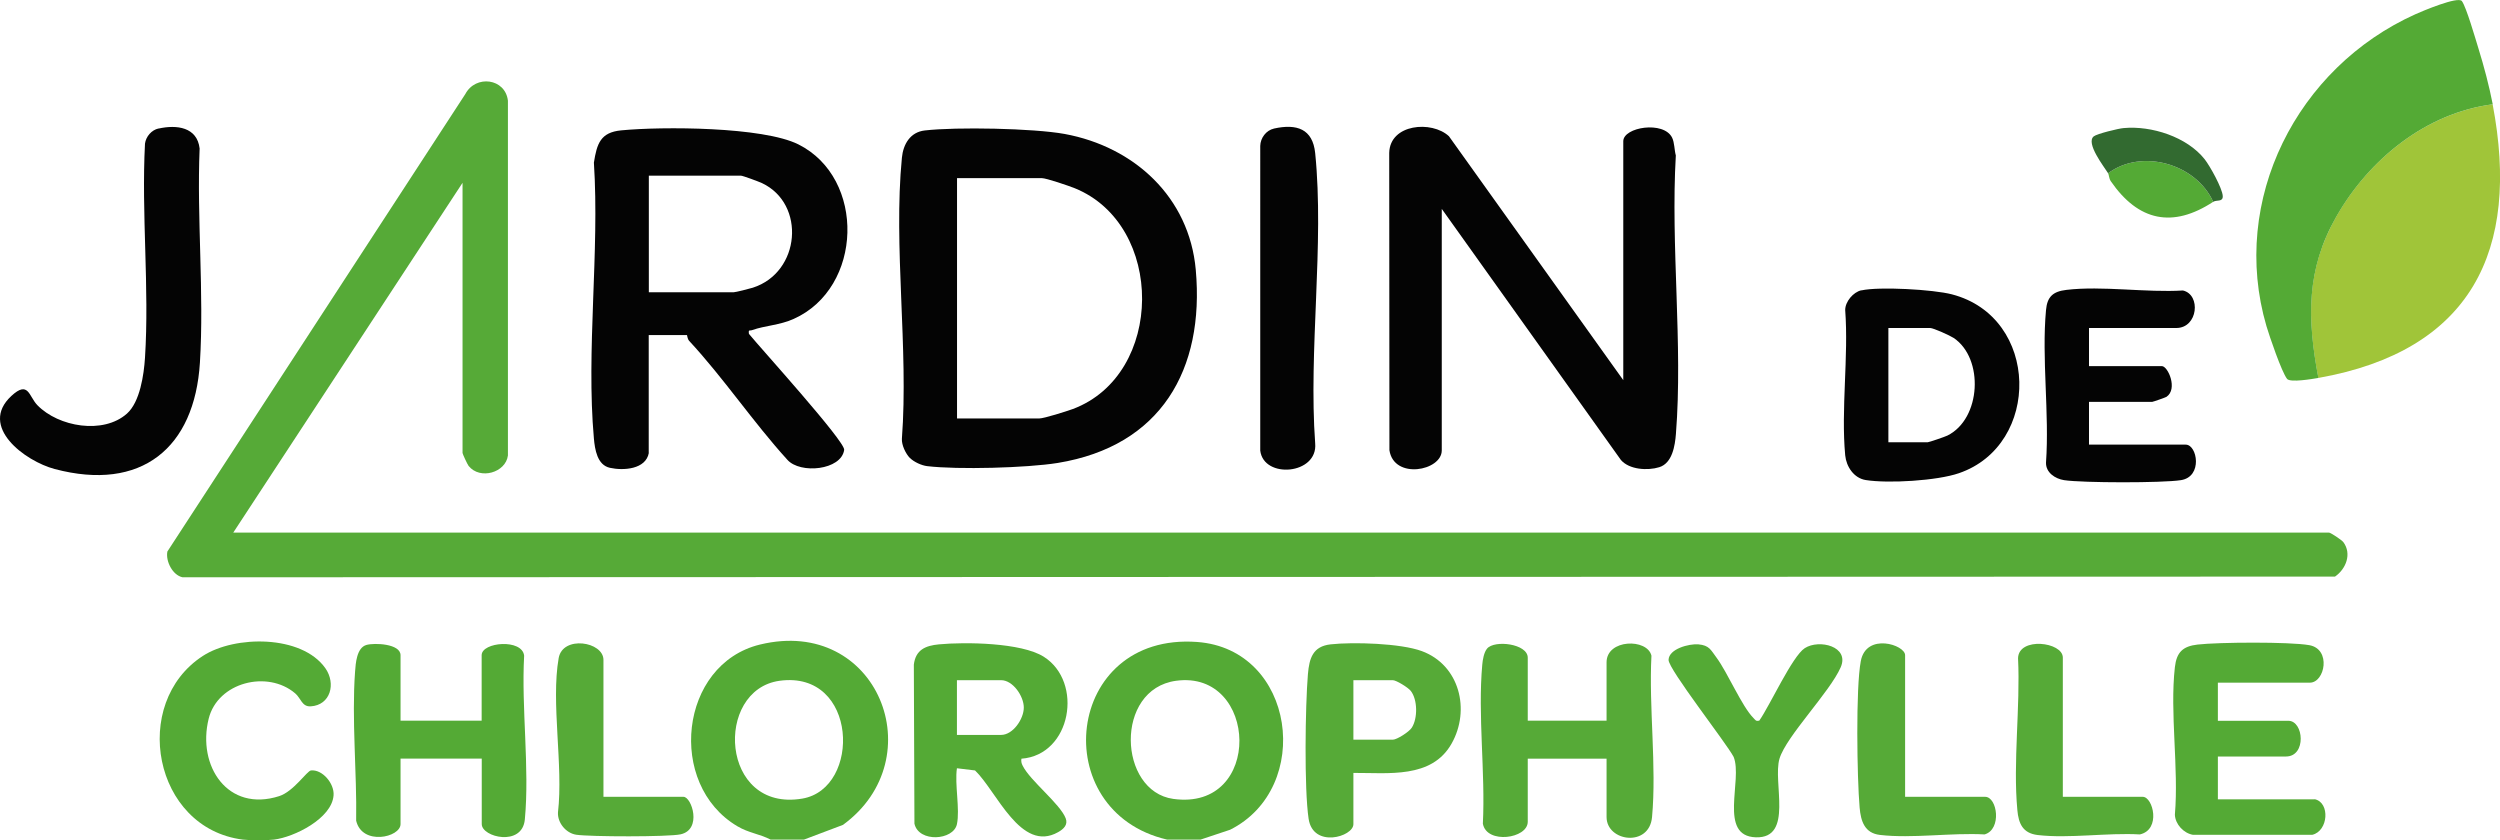 <svg xmlns="http://www.w3.org/2000/svg" id="Calque_2" data-name="Calque 2" viewBox="0 0 251.22 84.44"><defs><style>      .cls-1 {        fill: #a0c539;      }      .cls-2 {        fill: #040404;      }      .cls-3 {        fill: #54aa35;      }      .cls-4 {        fill: #326a30;      }      .cls-5 {        fill: #56aa37;      }    </style></defs><g id="Calque_1-2" data-name="Calque 1"><g><path class="cls-3" d="M80.8,84.37h-3.36c-1.13-.58-2.19-.66-3.34-1.34-7.12-4.2-5.84-16.29,2.27-18.26,11.83-2.87,17.48,11.45,8.34,18.12l-3.92,1.48ZM78.34,68.41c-6.6.91-5.98,13.24,2.28,11.84,5.96-1.01,5.6-12.92-2.28-11.84Z"></path><path class="cls-3" d="M120.64,84.37h-3.36c-12.18-2.83-10.31-20.83,3.01-19.86,9.89.72,11.71,14.67,3.32,18.87l-2.97.99ZM118.18,68.41c-6.22.85-5.82,11.1-.28,11.87,9.07,1.26,8.56-13,.28-11.87Z"></path><path class="cls-3" d="M24.4,84.37c-9-1.14-11.33-13.72-4.01-18.46,3.21-2.08,9.92-2.13,12.3,1.23,1.1,1.56.52,3.72-1.47,3.84-.88.05-.97-.8-1.55-1.3-2.78-2.38-7.79-1.13-8.7,2.54-1.18,4.75,1.92,9.44,7.09,7.78,1.45-.47,2.79-2.54,3.19-2.58,1.15-.12,2.36,1.32,2.27,2.5-.17,2.33-3.95,4.2-5.99,4.45-.71.09-2.41.09-3.12,0Z"></path><path class="cls-5" d="M46.48,18.37l-23.04,35.15h210.6c.15,0,1.27.73,1.44.96.87,1.18.26,2.7-.84,3.46l-216.3.07c-1.01-.22-1.71-1.63-1.52-2.59L46.76,9.45c1.04-1.96,4.02-1.59,4.28.67v35.65c-.22,1.72-2.8,2.48-3.95,1.05-.12-.15-.61-1.21-.61-1.3v-27.14Z"></path><path class="cls-2" d="M163.12,38.22V14.19c0-1.42,4.07-2.08,4.91-.35.24.49.22,1.24.37,1.78-.53,9.09.72,18.99.01,27.98-.09,1.17-.36,2.95-1.68,3.35-1.17.36-3.01.25-3.85-.73l-18-25.23v24.27c0,2.06-4.81,2.97-5.26-.02l-.02-29.88c.07-2.92,4.28-3.27,6-1.67l17.52,24.51Z"></path><path class="cls-2" d="M91.44,46.03c-.43-.43-.85-1.32-.81-1.94.68-9.05-.87-19.34,0-28.24.13-1.35.83-2.57,2.29-2.74,3.18-.37,10.93-.22,14.06.35,7.01,1.29,12.53,6.36,13.18,13.65.9,10.05-3.52,17.72-13.87,19.41-3.08.5-10.04.69-13.13.32-.56-.07-1.32-.42-1.71-.81ZM96.16,42.05h8.28c.47,0,2.77-.73,3.37-.95,9.22-3.46,9.27-18.51.18-22.19-.57-.23-2.85-1.01-3.3-1.01h-8.52v24.15Z"></path><path class="cls-2" d="M65.2,45.51c-.3,1.66-2.56,1.8-3.91,1.5-1.28-.28-1.51-1.85-1.61-2.94-.79-8.83.58-18.78,0-27.73.3-1.9.66-3.04,2.74-3.24,4.13-.4,14.25-.37,17.81,1.41,6.79,3.4,6.5,14.42-.48,17.54-1.39.63-2.87.66-4.16,1.12-.26.1-.4-.11-.33.38,1.13,1.39,9.69,10.82,9.57,11.66-.29,2.04-4.42,2.45-5.71.99-3.44-3.78-6.4-8.21-9.86-11.94-.2-.22-.2-.59-.23-.59h-3.84v11.84ZM65.2,29.37h8.52c.19,0,1.62-.36,1.93-.46,4.8-1.54,5.35-8.42.92-10.51-.32-.15-1.93-.75-2.13-.75h-9.24v11.72Z"></path><path class="cls-1" d="M250.48,10.48c2.81,14.71-2.17,24.78-17.52,27.5-1.12-5.94-1.25-10.88,1.82-16.24,3.28-5.74,9-10.38,15.7-11.26Z"></path><path class="cls-3" d="M232.96,37.98c-.59.1-2.84.49-3.14.09-.55-.71-1.76-4.26-2.07-5.3-3.71-12.67,3.07-25.99,14.97-31.34.71-.32,4.29-1.83,4.67-1.32.44.59,1.37,3.81,1.66,4.75.57,1.84,1.07,3.73,1.44,5.62-6.7.87-12.42,5.52-15.7,11.26-3.07,5.36-2.94,10.31-1.82,16.24Z"></path><path class="cls-2" d="M15.93,12.92c1.83-.41,3.88-.15,4.13,2-.29,7.05.46,14.51.03,21.51-.53,8.6-5.89,13.01-14.6,10.7-2.97-.79-7.67-4.26-4.35-7.34,1.73-1.6,1.75.04,2.62.93,2.12,2.18,6.62,2.96,9,.84,1.31-1.17,1.7-3.91,1.81-5.61.45-7-.37-14.47,0-21.52.1-.71.65-1.36,1.36-1.52Z"></path><path class="cls-2" d="M187.05,29.18c1.8-.4,7.24-.09,9.1.4,8.83,2.3,8.98,15.13.7,17.97-2.2.76-7.08,1.05-9.36.69-1.2-.19-1.96-1.35-2.07-2.49-.43-4.63.35-9.9,0-14.6,0-.84.81-1.8,1.62-1.98ZM189.76,44.44h3.96c.12,0,1.73-.55,1.97-.67,3.4-1.68,3.69-7.76.63-9.81-.36-.24-2.04-1-2.36-1h-4.2v11.48Z"></path><path class="cls-3" d="M96.16,82.82c-.35,1.64-3.84,1.87-4.27-.05l-.06-15.98c.18-1.5,1.17-1.91,2.52-2.04,2.67-.25,8.27-.18,10.53,1.24,4.02,2.54,2.78,9.88-2.24,10.25-.04.27,0,.46.13.71.76,1.52,3.75,3.81,4.32,5.28.25.65-.21,1.08-.76,1.39-3.75,2.12-6.17-4.11-8.35-6.2l-1.82-.22c-.24,1.62.32,4.12,0,5.62ZM96.16,73.85h4.44c1.19,0,2.28-1.6,2.28-2.75s-1.1-2.75-2.28-2.75h-4.44v5.5Z"></path><path class="cls-5" d="M153.52,72.42h7.92v-5.86c0-2.36,4.1-2.43,4.51-.67-.27,5.21.53,11.09.06,16.22-.28,3.06-4.57,2.47-4.57-.01v-5.86h-7.92v6.34c0,1.7-4.13,2.28-4.51.19.26-5.14-.52-10.92-.06-15.98.04-.49.17-1.24.48-1.61.74-.9,4.09-.5,4.09.91v6.34Z"></path><path class="cls-3" d="M40.24,72.42h8.16v-6.58c0-1.33,4.08-1.68,4.27.05-.29,5.27.56,11.29.07,16.46-.26,2.76-4.33,1.79-4.33.46v-6.58h-8.16v6.58c0,1.35-3.86,2.2-4.46-.34.08-4.85-.46-10.17-.11-14.97.06-.84.16-2.41,1.14-2.69.8-.23,3.43-.13,3.43,1.03v6.58Z"></path><path class="cls-3" d="M232.6,80.31c1.57.34,1.37,3.21-.25,3.58h-11.98c-.94-.16-1.78-1.06-1.82-2.02.4-4.7-.52-10.23,0-14.83.17-1.48.78-2.1,2.28-2.27,2.11-.24,9.24-.29,11.22.06,2.24.39,1.58,3.77.06,3.77h-9.24v3.83h7.08c1.56,0,1.84,3.59-.24,3.59h-6.84v4.3h9.72Z"></path><path class="cls-2" d="M209.92,32.96v3.83h7.32c.62,0,1.63,2.31.46,3.09-.11.07-1.35.5-1.42.5h-6.36v4.3h9.72c1.16,0,1.74,3.23-.49,3.57-1.86.29-9.86.28-11.73,0-.91-.14-1.85-.77-1.82-1.77.35-4.94-.45-10.46,0-15.32.12-1.33.68-1.87,2.05-2.03,3.58-.43,8.04.29,11.71.06,1.83.42,1.52,3.77-.67,3.77h-8.76Z"></path><path class="cls-2" d="M128.01,12.92c2.3-.51,3.9.03,4.15,2.46.93,9.17-.68,19.84,0,29.17.29,3.15-5.18,3.6-5.52.73V14.66c.02-.79.58-1.56,1.38-1.74Z"></path><path class="cls-5" d="M136,77.68v5.14c0,1.27-4.05,2.45-4.5-.54s-.34-11.31-.07-14.54c.14-1.61.5-2.79,2.28-2.99,2.27-.25,7.04-.11,9.17.68,3.81,1.41,4.89,5.93,2.99,9.29-2,3.55-6.36,2.93-9.88,2.95ZM136,74.33h3.96c.41,0,1.65-.79,1.91-1.21.6-.93.59-2.82-.11-3.7-.28-.35-1.46-1.07-1.8-1.07h-3.96v5.98Z"></path><path class="cls-3" d="M176.79,72.41c1.04-1.47,3.31-6.47,4.57-7.28,1.45-.93,4.52-.17,3.61,1.92-1.09,2.5-5.47,6.93-6.15,9.18-.71,2.38,1.44,8.03-2.38,7.91s-1.29-5.77-2.23-8.08c-.77-1.45-6.56-8.82-6.54-9.75.03-1.11,2.07-1.64,3-1.56,1.1.1,1.24.56,1.81,1.32,1.14,1.54,2.56,4.93,3.73,6.09.2.2.22.34.58.25Z"></path><path class="cls-5" d="M191.44,80.07h8.04c1.23,0,1.7,3.27-.05,3.78-3.31-.19-7.29.43-10.52.05-1.53-.18-1.92-1.36-2.04-2.75-.26-2.96-.4-12.04.12-14.73.55-2.87,4.45-1.63,4.45-.58v14.23Z"></path><path class="cls-5" d="M207.28,80.07h8.04c1.04,0,1.86,3.3-.29,3.78-3.23-.19-7.13.43-10.27.06-1.49-.18-1.92-1.14-2.04-2.51-.45-4.81.31-10.37.07-15.26.06-2.17,4.5-1.64,4.5-.06v13.99Z"></path><path class="cls-5" d="M60.64,80.07h8.04c.83,0,1.9,3.29-.29,3.77-1.24.27-9.12.25-10.49.04-1.03-.16-1.89-1.2-1.83-2.25.55-4.68-.72-11.02.07-15.5.41-2.31,4.5-1.66,4.5.18v13.75Z"></path><path class="cls-3" d="M222.4,20.28c-4.07,2.67-7.52,1.95-10.29-2.07-.19-.28-.18-.64-.27-.8,3.39-2.53,8.84-.94,10.56,2.87Z"></path><path class="cls-4" d="M211.84,17.41c-.38-.62-2.29-3.04-1.44-3.71.33-.26,2.48-.79,3-.83,2.79-.26,6.36.88,8.14,3.13.53.67,1.78,2.92,1.82,3.7.03.63-.63.36-.96.58-1.72-3.81-7.17-5.4-10.56-2.87Z"></path></g></g></svg>